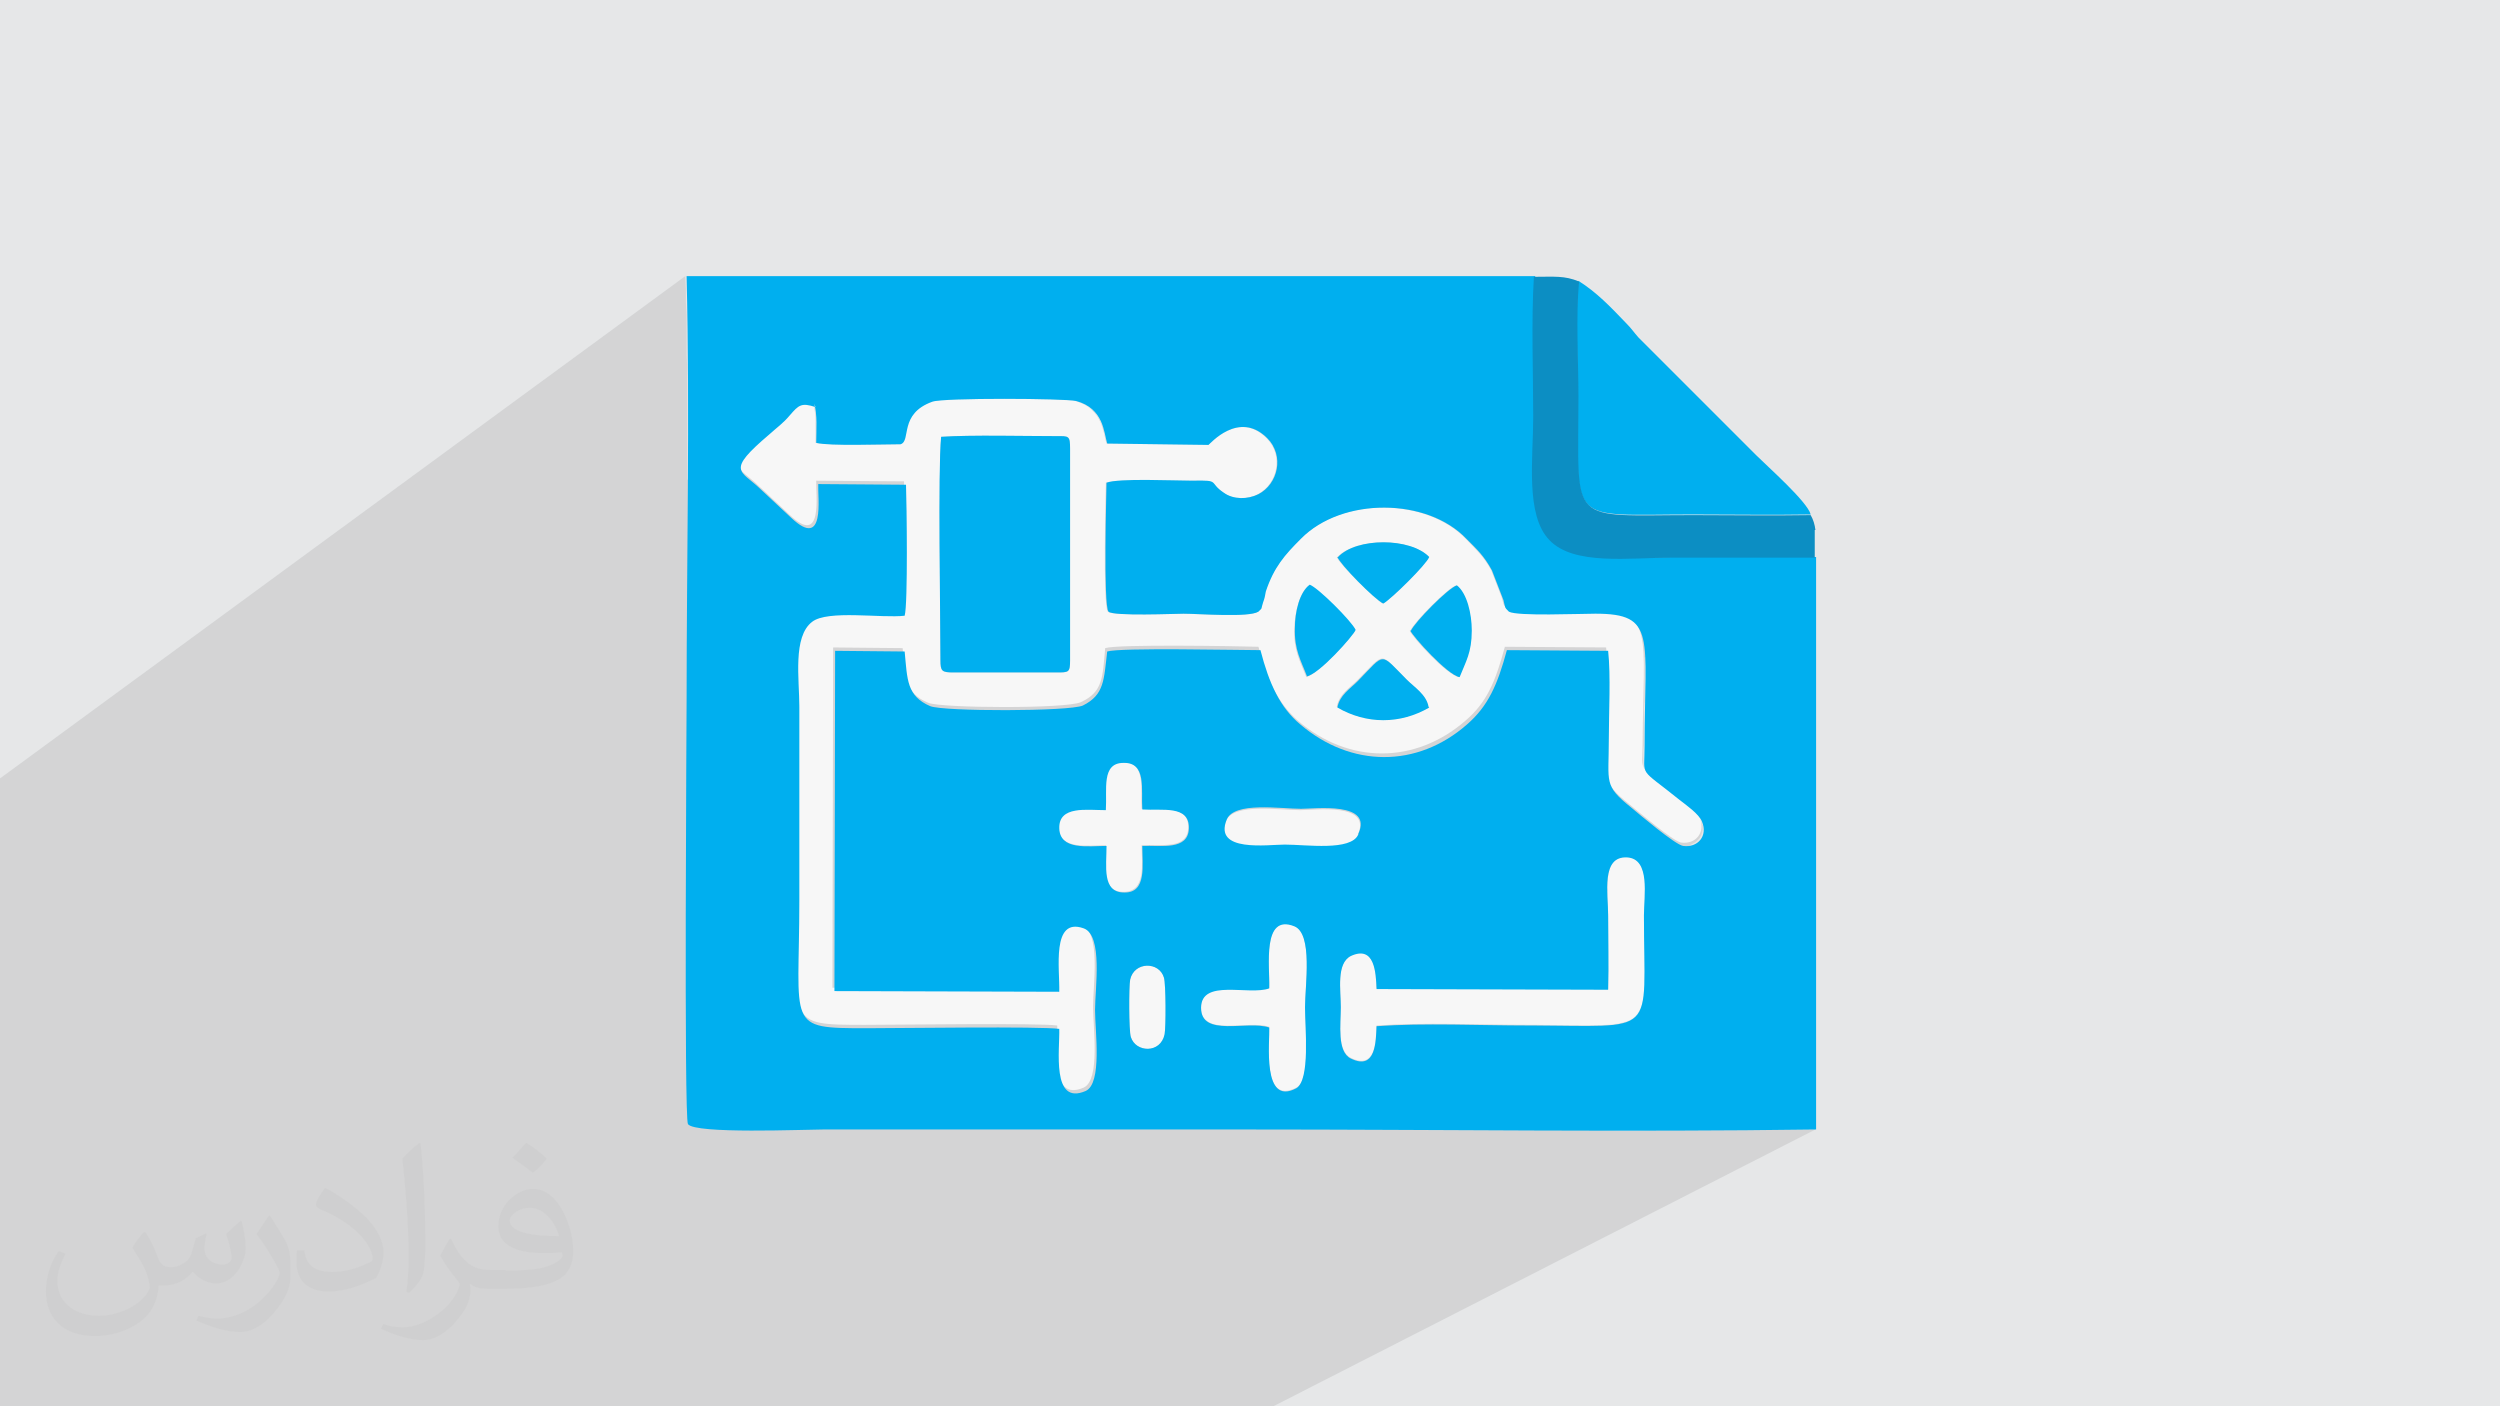 <?xml version="1.0" encoding="UTF-8"?>
<!DOCTYPE svg PUBLIC "-//W3C//DTD SVG 1.1//EN" "http://www.w3.org/Graphics/SVG/1.1/DTD/svg11.dtd">
<!-- Creator: CorelDRAW 2017 -->
<svg xmlns="http://www.w3.org/2000/svg" xml:space="preserve" width="3.703in" height="2.083in" version="1.1" style="shape-rendering:geometricPrecision; text-rendering:geometricPrecision; image-rendering:optimizeQuality; fill-rule:evenodd; clip-rule:evenodd"
viewBox="0 0 3703 2083"
 xmlns:xlink="http://www.w3.org/1999/xlink">
 <defs>
  <style type="text/css">
   <![CDATA[
    .fil5 {fill:#0C8EC3}
    .fil4 {fill:#00AFEF}
    .fil0 {fill:#E6E7E8}
    .fil3 {fill:#F7F7F7}
    .fil2 {fill:#373435;fill-opacity:0.031}
    .fil1 {fill:#373435;fill-opacity:0.102}
   ]]>
  </style>
 </defs>
 <g id="Layer_x0020_1">
  <polygon class="fil0" points="0,0 3704,0 3704,2083 0,2083 "/>
  <polygon class="fil1" points="2339,416 2270,460 2270,460 2270,453 2270,447 2270,440 2271,434 2271,428 2271,421 2272,415 2272,409 1885,660 1885,660 1881,654 1877,649 1869,642 1861,637 1854,634 1846,633 1839,633 1832,633 1825,635 1819,638 1813,641 1808,645 1785,659 1640,658 1639,654 1638,651 1637,647 1636,643 1635,638 1634,634 1632,629 1630,625 1628,620 1625,616 1622,611 1618,607 1613,604 1607,600 1601,597 1594,595 1592,595 1589,594 1585,594 1581,594 1576,593 1570,593 1563,593 1556,593 1549,592 1541,592 1532,592 1524,592 1515,592 1506,592 1497,592 1487,592 1478,592 1469,592 1460,592 1451,592 1443,592 1434,592 1426,592 1419,593 1412,593 1405,593 1399,594 1394,594 1390,595 1386,595 1383,595 1381,596 1372,600 1365,604 1284,660 1278,660 1269,660 1260,660 1250,660 1242,660 1233,660 1226,659 1219,659 1213,658 1209,657 1209,653 1209,650 1209,646 1209,642 1209,638 1209,634 1209,630 1209,627 1208,623 1208,619 1208,616 1208,612 1207,608 1207,605 1206,602 1205,599 1198,596 1192,595 1187,595 1183,596 1179,598 1018,711 1018,702 1018,683 1018,663 1018,643 1018,624 1018,604 1018,585 1018,565 1018,545 1017,526 1017,506 1017,487 1017,467 1016,448 1016,429 1015,409 0,1153 0,1425 0,1428 0,1434 0,1441 0,1495 0,1497 0,1542 0,1543 0,1545 0,1562 0,1571 0,1572 0,1594 0,1596 0,1621 0,1667 0,1693 0,1714 0,1717 0,1717 0,1721 0,1746 0,1777 0,1788 0,1793 0,1817 0,1827 0,1830 0,1837 0,1860 0,1868 0,1901 0,1928 0,1929 0,1930 0,1954 0,1986 0,1997 0,2002 0,2012 0,2015 0,2016 0,2050 0,2050 0,2052 0,2063 0,2064 0,2069 0,2071 0,2079 0,2083 56,2083 58,2083 81,2083 90,2083 104,2083 109,2083 116,2083 117,2083 137,2083 147,2083 168,2083 168,2083 169,2083 169,2083 170,2083 171,2083 182,2083 190,2083 192,2083 219,2083 225,2083 235,2083 255,2083 255,2083 265,2083 278,2083 284,2083 299,2083 312,2083 315,2083 322,2083 334,2083 342,2083 354,2083 358,2083 358,2083 359,2083 366,2083 375,2083 382,2083 388,2083 390,2083 393,2083 396,2083 409,2083 454,2083 463,2083 468,2083 484,2083 494,2083 519,2083 520,2083 546,2083 571,2083 577,2083 592,2083 602,2083 606,2083 665,2083 672,2083 686,2083 724,2083 726,2083 731,2083 749,2083 781,2083 783,2083 794,2083 829,2083 849,2083 886,2083 887,2083 895,2083 935,2083 953,2083 972,2083 1002,2083 1013,2083 1027,2083 1070,2083 1071,2083 1071,2083 1097,2083 1106,2083 1229,2083 1248,2083 1353,2083 1886,2083 2689,1673 2663,1673 2636,1673 2610,1674 2584,1674 2558,1674 2531,1674 2505,1674 2479,1674 2453,1674 2426,1675 2400,1675 2374,1674 2347,1674 2321,1674 2295,1674 2268,1674 2242,1674 2216,1674 2189,1674 2163,1674 2137,1674 2113,1674 2414,1511 2409,1514 2403,1515 2396,1517 2389,1518 2381,1518 2372,1519 2362,1519 2351,1519 2339,1519 2326,1519 2312,1519 2297,1519 2285,1519 2382,1466 2382,1459 2382,1452 2382,1445 2382,1438 2382,1431 2382,1424 2382,1417 2382,1410 2382,1403 2382,1397 2382,1390 2382,1383 2382,1376 2382,1369 2382,1363 2382,1356 2382,1350 2381,1343 2381,1336 2381,1329 2381,1322 2381,1320 2512,1247 2517,1242 2520,1237 2522,1230 2522,1223 2519,1216 2517,1212 2514,1207 2509,1203 2505,1199 2500,1195 2495,1191 2490,1187 2486,1184 2475,1175 2466,1168 2458,1162 2452,1157 2447,1153 2442,1149 2439,1146 2437,1143 2435,1140 2434,1137 2434,1133 2434,1129 2434,1125 2434,1119 2434,1112 2435,1104 2435,1089 2435,1075 2435,1062 2435,1049 2436,1037 2436,1026 2436,1015 2436,1005 2436,996 2436,987 2436,979 2436,974 2689,826 2682,826 2676,826 2669,826 2662,826 2656,826 2649,826 2643,826 2636,826 2629,826 2623,826 2616,826 2610,826 2603,826 2596,826 2590,826 2583,826 2577,826 2575,826 2682,762 2677,762 2671,763 2666,763 2660,763 2655,763 2650,763 2644,763 2639,763 2633,763 2628,763 2622,763 2617,763 2611,763 2606,763 2601,763 2595,763 2590,763 2584,763 2579,763 2573,763 2568,763 2563,763 2557,763 2552,763 2546,763 2541,763 2535,763 2530,763 2525,763 2519,763 2514,763 2508,763 2491,763 2476,763 2461,763 2447,763 2435,763 2423,763 2413,763 2403,762 2394,762 2386,761 2379,760 2372,758 2367,756 2361,754 2357,751 2353,747 2350,743 2347,739 2345,733 2343,728 2341,721 2340,713 2339,705 2338,696 2338,686 2338,675 2338,663 2338,650 2338,636 2338,620 2338,604 2338,586 2338,581 2338,576 2338,571 2338,566 2338,561 2338,555 2338,550 2338,545 2337,539 2337,534 2337,528 2337,523 2337,517 2337,512 2337,506 2337,500 2337,495 2337,489 2337,484 2337,478 2337,473 2337,467 2337,462 2337,456 2337,451 2337,446 2337,441 2338,436 2338,431 2338,426 2339,421 "/>
  <path class="fil2" d="M216 1826c7,11 12,21 16,32 3,7 5,19 21,19 5,0 11,-1 17,-5 7,-3 12,-9 14,-17l6 -21 15 -7 1 1c-2,8 -3,16 -3,21 0,18 15,24 27,24 7,0 13,-4 13,-10 0,-8 -4,-23 -8,-35 7,-7 14,-14 22,-20l1 1c4,15 6,30 6,40 0,10 -4,20 -8,27 -7,14 -20,25 -36,25 -12,0 -25,-6 -34,-17l-1 0c-9,11 -22,20 -43,20l-7 0c-1,14 -4,24 -9,33 -13,25 -50,42 -85,42 -49,0 -73,-28 -73,-66 0,-23 8,-45 19,-60l10 4c-7,14 -12,27 -12,40 0,35 29,52 62,52 31,0 68,-19 75,-42 -3,-25 -12,-36 -26,-59 4,-7 10,-15 17,-23l1 0 0 0zm564 -133c10,6 20,14 30,23 -6,8 -12,15 -21,21 -10,-8 -20,-15 -30,-22 7,-8 14,-15 20,-22l0 0zm5 96c-17,0 -30,11 -30,19 0,17 33,23 73,23 -5,-20 -22,-42 -43,-42zm-37 93c22,0 41,-1 55,-4 16,-4 30,-12 30,-18 0,-2 0,-3 -1,-5 -9,1 -19,1 -29,1 -29,0 -52,-7 -61,-23 -2,-5 -4,-10 -4,-16 0,-16 7,-32 19,-42 10,-9 21,-14 33,-14 20,0 37,16 48,42 6,14 11,30 11,51 0,14 -4,25 -12,34 -16,15 -45,21 -90,21l-20 0 0 0 -5 0c-11,0 -19,-2 -25,-7l-1 0c0,3 1,5 1,7 0,10 -3,23 -10,33 -20,30 -42,43 -60,43 -19,0 -42,-7 -63,-17l4 -7c7,3 16,5 29,5 34,0 78,-33 84,-64 -1,-3 -4,-6 -7,-10 -10,-12 -16,-22 -22,-32 5,-10 10,-18 14,-25l2 0c14,29 28,46 57,46l5 0 0 0 21 0 0 0zm-146 31c2,-14 3,-29 3,-43l0 -21c0,-39 -5,-96 -9,-133 7,-8 17,-17 25,-23l2 1c5,47 7,101 7,151 0,13 -1,26 -2,35 -1,12 -8,21 -22,35l-3 -1 0 0zm-151 -62c1,18 10,33 41,33 20,0 36,-5 55,-14 3,-1 5,-3 5,-5 0,-12 -9,-27 -24,-41 -14,-13 -34,-25 -52,-32 -6,-3 -8,-5 -8,-8 0,-5 7,-16 13,-24l2 0c20,11 43,27 60,44 15,16 25,33 25,51 0,13 -4,26 -11,38 -22,11 -46,20 -70,20 -29,0 -48,-14 -48,-45 0,-3 0,-9 1,-16l10 0 0 0zm-52 -52l18 29c7,11 13,22 13,41l0 24c0,19 -12,39 -32,60 -15,14 -29,20 -42,20 -19,0 -40,-6 -65,-17l3 -7c8,2 17,4 28,4 36,0 72,-26 89,-58 2,-4 3,-7 3,-9 0,-4 -2,-8 -4,-11 -9,-17 -19,-33 -30,-47 6,-9 12,-18 18,-27l1 0z"/>
  <g id="_2694534270608">
   <path class="fil3" d="M2116 1047c-42,26 -93,25 -136,0 3,-18 19,-28 30,-39 43,-43 32,-43 73,-2 11,11 29,23 32,40zm-722 -400c45,-3 123,-1 171,-1 19,0 20,-1 20,19l0 313c0,19 -2,18 -20,18l-153 0c-17,0 -19,-2 -19,-18 0,-67 -3,-280 1,-331zm695 287c6,-13 55,-63 68,-67 15,12 22,42 22,67 0,33 -9,46 -18,69 -18,-3 -70,-60 -73,-69zm-154 69c-9,-23 -19,-39 -18,-72 1,-23 7,-53 22,-64 13,4 62,54 68,67 -3,8 -55,66 -73,69zm46 -178c28,-29 108,-29 135,0 -4,11 -55,63 -68,69 -12,-7 -64,-58 -68,-69zm228 20c-12,-22 -23,-31 -38,-47 -59,-61 -184,-62 -245,0 -24,24 -39,41 -52,78 -2,6 -3,11 -4,16 -4,13 0,7 -7,14 -14,9 -88,3 -111,3 -11,0 -104,4 -111,-3 -8,-8 -3,-183 -3,-191 19,-6 101,-2 127,-3 42,0 23,2 47,18 14,10 36,10 51,2 29,-15 39,-57 13,-83 -42,-42 -85,10 -87,10l-150 -2c-5,-15 -5,-51 -46,-63 -16,-4 -197,-5 -213,1 -50,18 -32,58 -47,63 -27,0 -103,3 -125,-2 0,-20 1,-42 -3,-58 -21,-7 -25,-3 -38,12 -10,12 -19,18 -30,28 -66,56 -43,53 -14,81l46 43c51,49 39,-29 40,-50l130 1c2,27 4,177 -2,194 -34,5 -114,-9 -137,9 -29,22 -19,86 -19,126 0,95 0,191 0,286 0,189 -21,190 100,190 45,0 259,-3 285,1 1,31 -12,114 39,92 25,-11 14,-89 14,-120 0,-32 12,-110 -17,-121 -48,-17 -35,62 -36,94l-333 -1 1 -504 103 1c4,42 3,67 38,81 19,8 205,9 226,-1 33,-15 32,-37 36,-80 19,-6 193,-3 227,-2 13,50 30,85 59,110 75,64 173,64 247,0 32,-27 45,-58 59,-110l150 1c4,38 1,92 1,131 0,65 -8,68 33,101 12,10 65,55 77,57 22,3 36,-15 28,-36 -4,-10 -24,-24 -33,-32 -62,-50 -52,-33 -52,-80 1,-161 18,-196 -73,-196 -23,0 -116,5 -128,-3 -7,-7 -4,-5 -8,-17l-17 -44z"/>
   <path class="fil3" d="M2039 1519c69,-5 154,-1 225,-1 194,0 171,20 171,-163 0,-29 10,-84 -25,-86 -38,-2 -28,54 -28,86 0,36 1,73 0,110l-343 -1c-1,-25 -3,-65 -38,-49 -22,10 -15,51 -15,76 0,25 -6,66 15,76 37,18 37,-25 38,-49z"/>
   <path class="fil3" d="M1880 1463c-30,11 -101,-15 -101,29 0,45 69,18 101,29 1,22 -12,117 40,90 22,-11 13,-90 13,-120 0,-32 12,-109 -16,-120 -48,-19 -36,60 -37,91z"/>
   <path class="fil3" d="M1637 1199c-28,0 -70,-6 -69,27 1,33 43,26 70,26 0,31 -7,69 26,69 34,0 27,-41 27,-69 29,-2 68,7 69,-26 1,-35 -40,-26 -69,-28 -2,-29 7,-70 -28,-69 -34,1 -24,41 -26,69z"/>
   <path class="fil3" d="M2011 1237c22,-49 -64,-37 -85,-37 -31,0 -99,-11 -110,16 -19,48 62,37 86,37 32,0 98,10 109,-15z"/>
   <path class="fil3" d="M1675 1536c7,23 44,25 50,-4 2,-10 2,-75 -1,-84 -7,-24 -44,-24 -50,3 -2,10 -2,76 1,85z"/>
   <path class="fil4" d="M1675 1536c-3,-9 -3,-75 -1,-85 6,-27 43,-27 50,-3 3,9 3,74 1,84 -6,29 -43,27 -50,4zm205 -73c1,-31 -11,-110 37,-91 28,11 16,88 16,120 0,30 8,108 -13,120 -51,27 -39,-69 -40,-90 -32,-11 -101,15 -101,-29 0,-44 71,-18 101,-29zm159 56c-1,24 -1,67 -38,49 -21,-10 -15,-51 -15,-76 0,-25 -7,-65 15,-76 35,-16 37,24 38,49l343 1c1,-37 0,-74 0,-110 0,-32 -11,-88 28,-86 35,2 25,57 25,86 0,183 23,163 -171,163 -71,0 -155,-4 -225,1zm-401 -320c2,-29 -7,-69 26,-69 35,-1 26,40 28,69 29,2 70,-7 69,28 -1,33 -41,25 -69,26 0,28 7,70 -27,69 -33,0 -26,-39 -26,-69 -27,0 -69,7 -70,-26 -1,-34 41,-27 69,-27zm374 37c-11,25 -77,15 -109,15 -25,0 -106,12 -86,-37 11,-27 80,-16 110,-16 21,0 107,-11 85,37zm-806 -638c5,17 3,39 3,58 21,5 98,2 125,2 16,-5 -3,-45 47,-63 16,-6 197,-5 213,-1 41,11 41,47 46,63l150 2c2,-1 45,-52 87,-10 26,26 16,68 -13,83 -16,8 -37,8 -51,-2 -24,-16 -4,-19 -47,-18 -26,0 -109,-4 -127,3 0,8 -5,183 3,191 7,7 100,3 111,3 23,0 97,6 111,-3 7,-7 3,-2 7,-14 2,-5 3,-10 4,-16 12,-36 28,-54 52,-78 61,-62 187,-61 245,0 16,16 26,25 38,47l17 44c3,12 1,10 8,17 12,7 105,3 128,3 91,0 73,34 73,196 0,48 -10,30 52,80 9,7 29,21 33,32 9,21 -6,39 -28,36 -12,-2 -65,-47 -77,-57 -41,-33 -33,-36 -33,-101 0,-40 3,-94 -1,-131l-150 -1c-14,52 -28,83 -59,110 -74,65 -172,64 -247,0 -30,-25 -46,-60 -59,-110 -34,0 -208,-4 -227,2 -5,42 -4,64 -36,80 -20,9 -206,9 -226,1 -35,-15 -34,-39 -38,-81l-103 -1 -1 504 333 1c1,-33 -12,-111 36,-94 29,10 17,89 17,121 0,31 11,109 -14,120 -51,22 -38,-62 -39,-92 -26,-4 -240,-1 -285,-1 -121,0 -100,-1 -100,-190 0,-95 0,-191 0,-286 0,-41 -10,-104 19,-126 23,-18 103,-5 137,-9 5,-17 3,-167 2,-194l-130 -1c-1,20 11,98 -40,50l-46 -43c-29,-28 -52,-25 14,-81 11,-10 20,-16 30,-28 13,-15 17,-19 38,-12zm1484 1074l0 -847c-70,0 -141,0 -211,0 -64,0 -146,11 -182,-26 -36,-37 -24,-122 -24,-182 0,-66 -4,-143 1,-208l-1257 0c5,206 0,420 0,627 0,27 -4,620 2,629 10,15 173,8 200,8 210,0 420,0 630,0 280,0 562,4 841,0z"/>
   <path class="fil4" d="M1394 647c-5,51 -1,264 -1,331 0,16 2,18 19,18l153 0c18,0 20,0 20,-18l0 -313c0,-20 -2,-19 -20,-19 -48,0 -126,-2 -171,1z"/>
   <path class="fil4" d="M2682 762c-5,-19 -64,-71 -81,-88l-174 -174c-8,-9 -10,-13 -19,-22 -23,-24 -43,-45 -70,-62 -5,50 -1,118 -1,170 0,195 -17,176 170,176 58,0 116,1 174,0z"/>
   <path class="fil4" d="M2116 1047c-3,-18 -21,-29 -32,-40 -41,-41 -31,-41 -73,2 -11,11 -27,21 -30,39 43,25 93,25 136,0z"/>
   <path class="fil4" d="M2089 934c3,8 55,66 73,69 9,-23 18,-36 18,-69 0,-25 -7,-55 -22,-67 -13,4 -62,54 -68,67z"/>
   <path class="fil4" d="M1935 1002c19,-3 70,-61 73,-69 -6,-13 -55,-62 -68,-67 -15,11 -22,40 -22,64 -1,33 9,48 18,72z"/>
   <path class="fil4" d="M1981 825c4,11 55,63 68,69 12,-7 64,-58 68,-69 -28,-29 -108,-29 -135,0z"/>
   <path class="fil5" d="M2689 785c-1,-8 -3,-15 -7,-22 -58,1 -116,0 -174,0 -187,0 -170,18 -170,-176 0,-52 -4,-120 1,-170 -22,-9 -36,-7 -67,-7 -4,65 -1,142 -1,208 0,61 -12,145 24,182 36,38 118,26 182,26 70,0 141,0 211,0l0 -41z"/>
  </g>
 </g>
</svg>
